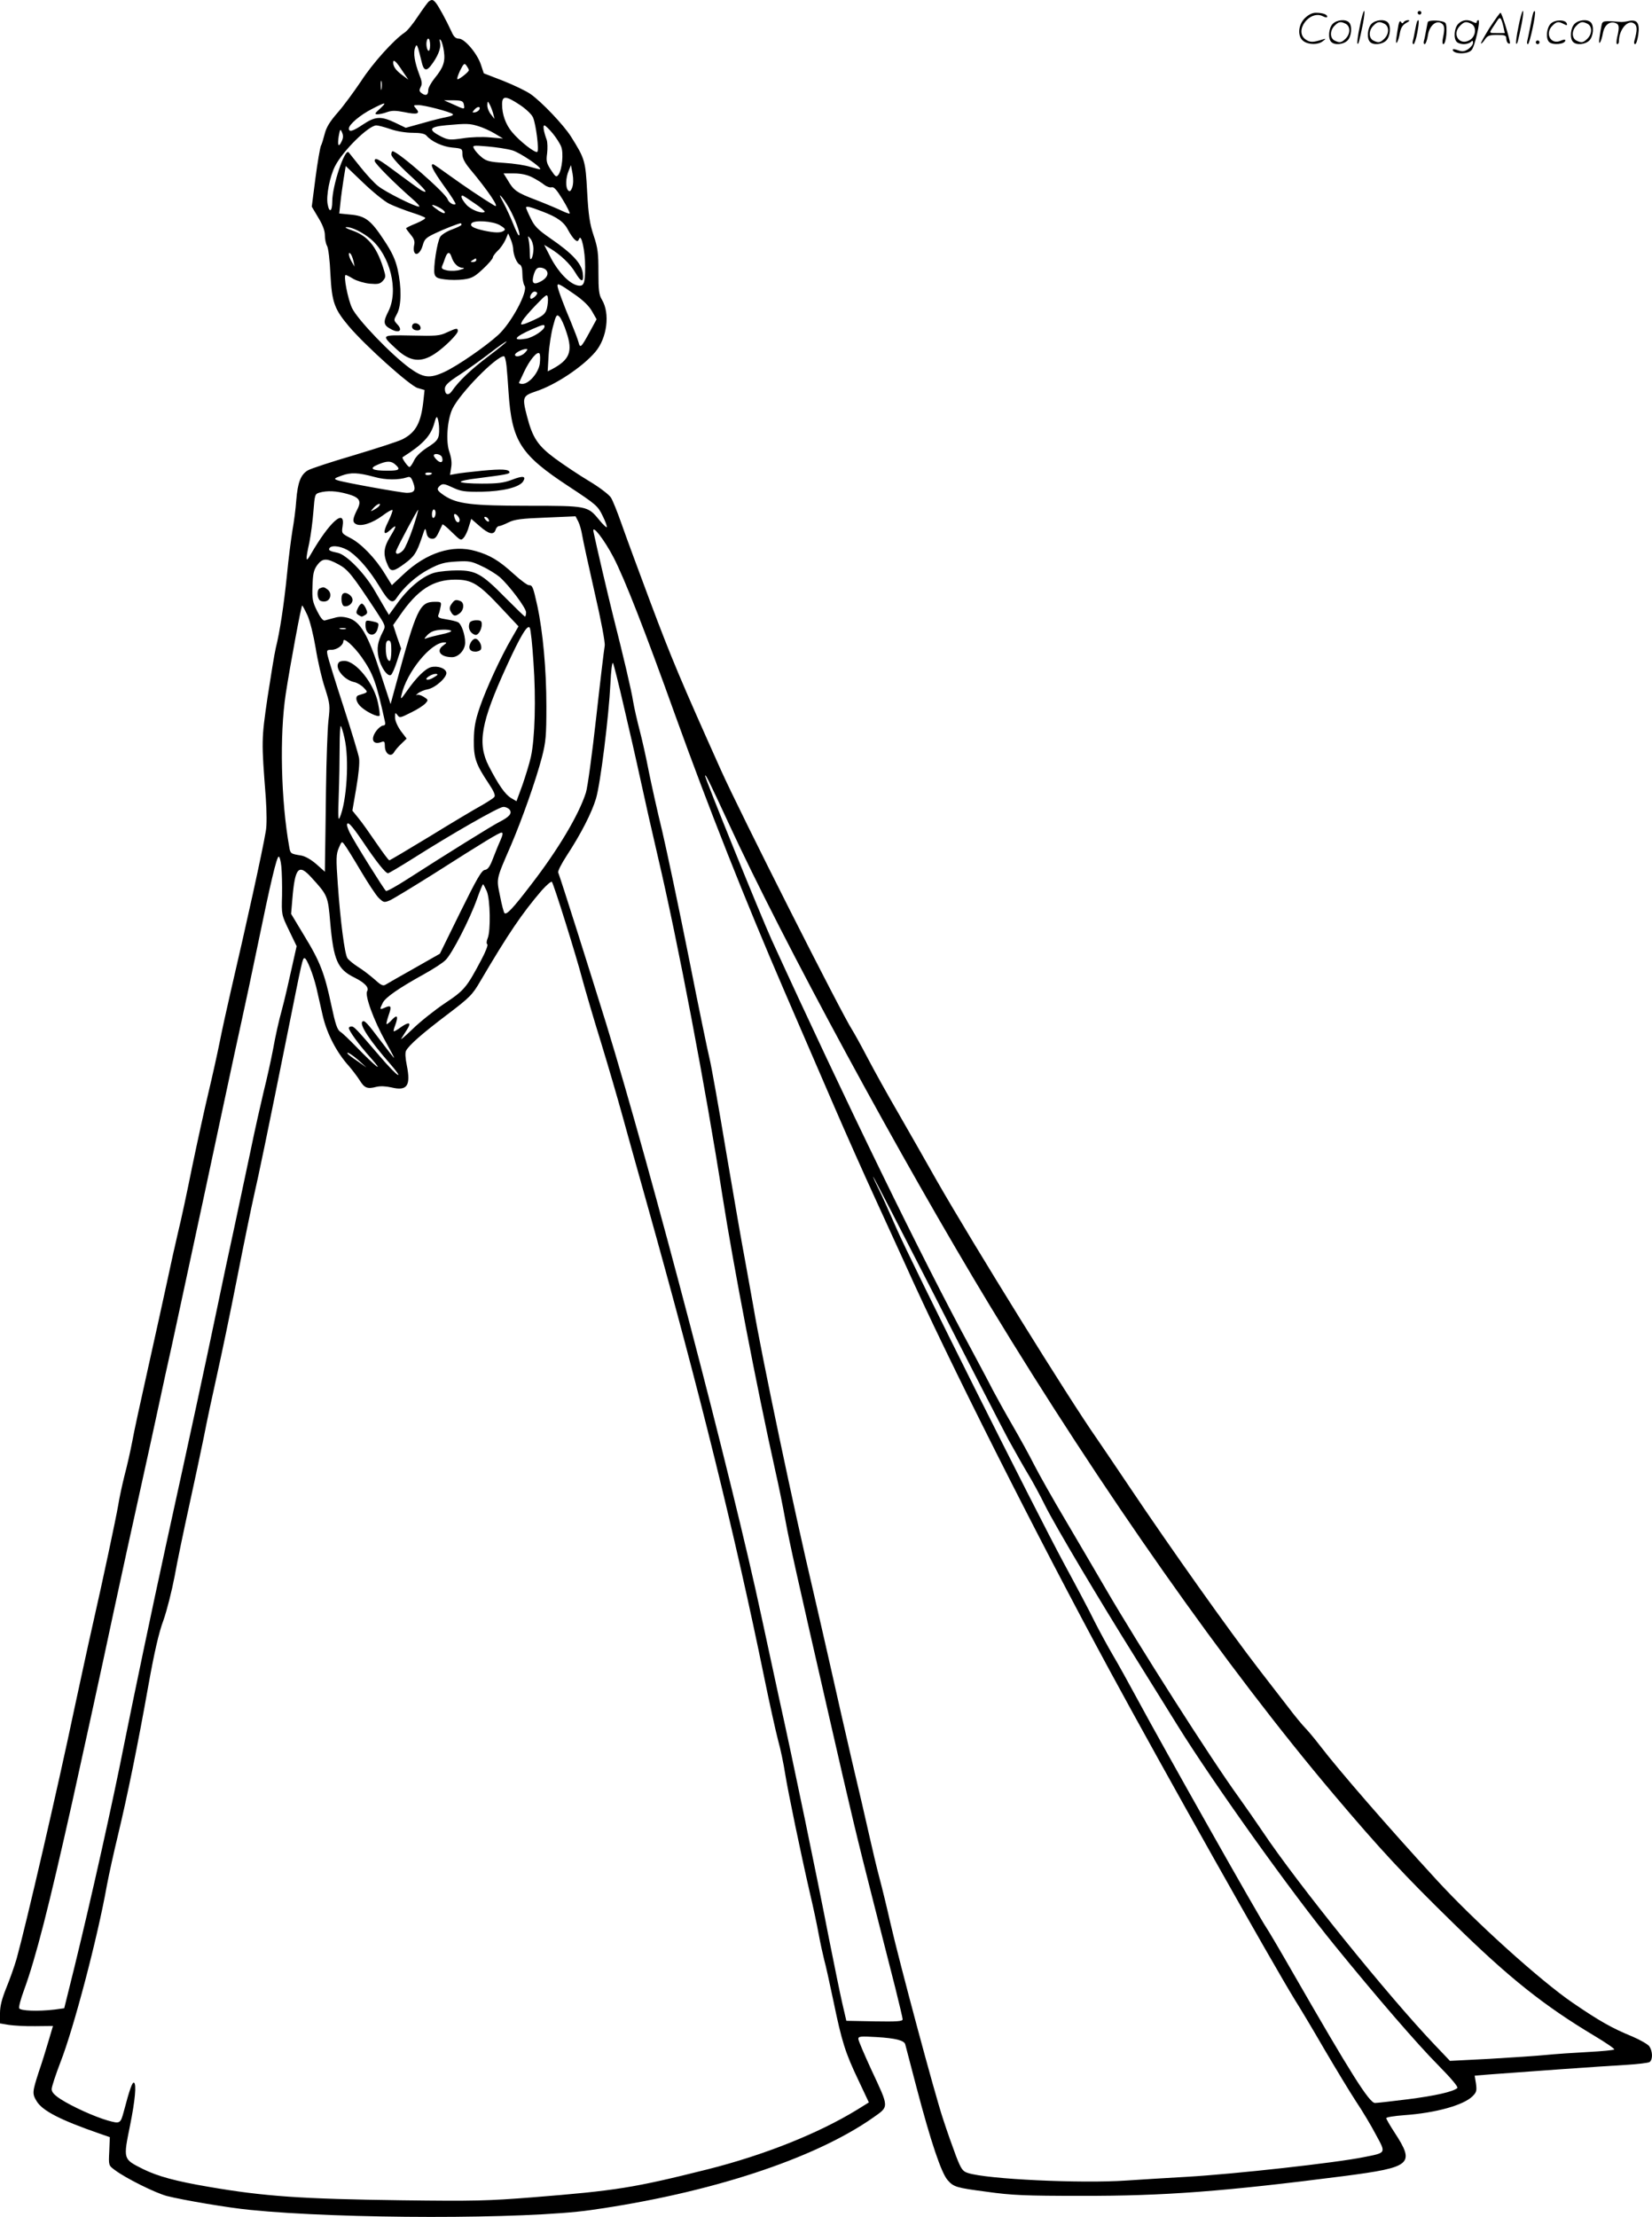 <svg version="1.0" xmlns="http://www.w3.org/2000/svg"
  viewBox="0 0 894.953 1200.616"
 preserveAspectRatio="xMidYMid meet">
<g transform="translate(0,1200.918) scale(0.1,-0.1)"
fill="#000000" stroke="none">
<path d="M2324 12002 c-6 -4 -32 -40 -59 -80 -26 -40 -59 -81 -74 -90 -57 -38
-173 -166 -236 -264 -38 -56 -94 -133 -126 -169 -42 -48 -61 -79 -70 -115 -7
-27 -16 -57 -21 -66 -4 -10 -18 -87 -29 -173 l-20 -155 35 -59 c24 -39 36 -71
36 -95 0 -21 5 -47 12 -59 7 -12 15 -80 18 -152 8 -153 21 -189 100 -283 91
-107 330 -321 372 -334 l38 -11 -6 -56 c-13 -122 -41 -174 -114 -211 -21 -11
-139 -49 -262 -86 -123 -36 -235 -73 -250 -82 -39 -23 -55 -65 -63 -162 -3
-47 -13 -121 -21 -165 -7 -45 -21 -150 -29 -235 -17 -168 -39 -313 -61 -400
-7 -30 -27 -152 -45 -270 -33 -228 -33 -232 -9 -542 5 -77 6 -148 0 -180 -19
-114 -104 -498 -190 -868 -21 -91 -48 -214 -60 -275 -12 -60 -39 -182 -60
-270 -21 -88 -61 -270 -89 -405 -27 -135 -61 -293 -76 -353 -14 -59 -41 -180
-60 -270 -19 -89 -66 -301 -104 -472 -38 -170 -77 -348 -85 -395 -9 -47 -27
-128 -41 -180 -13 -52 -29 -126 -35 -165 -14 -79 -80 -391 -140 -655 -22 -96
-64 -292 -95 -435 -92 -439 -264 -1180 -315 -1364 -12 -41 -37 -112 -56 -158
-24 -60 -34 -98 -34 -138 l0 -54 47 -8 c27 -4 91 -8 144 -7 l96 1 -24 -81
c-13 -45 -37 -122 -54 -171 -34 -106 -35 -115 -10 -156 32 -52 130 -102 341
-175 l55 -19 -3 -76 c-4 -77 -4 -77 30 -102 58 -44 221 -125 283 -141 87 -22
334 -64 450 -75 493 -50 1496 -51 1845 -1 644 91 1211 277 1529 500 89 63 89
51 -9 261 -38 83 -70 157 -70 166 0 14 12 15 98 10 103 -6 150 -18 156 -39 9
-35 30 -115 61 -233 78 -297 135 -465 169 -503 33 -37 45 -41 213 -63 135 -19
209 -22 508 -22 451 -1 778 24 1425 107 368 48 387 64 275 236 -25 38 -45 73
-45 78 0 5 44 12 98 16 170 12 321 54 370 103 21 21 23 30 18 68 l-7 43 73 6
c155 12 629 46 743 52 66 4 126 11 132 16 18 14 16 59 -2 85 -8 11 -50 35 -92
53 -110 45 -179 84 -325 184 -175 120 -531 441 -738 667 -258 281 -528 592
-629 724 -30 39 -66 82 -80 96 -14 14 -59 68 -98 120 -40 52 -108 139 -150
194 -161 208 -483 662 -699 984 -80 119 -162 240 -182 269 -149 212 -669 1051
-867 1397 -59 105 -153 269 -208 365 -56 96 -131 231 -167 300 -36 69 -74 137
-83 151 -56 85 -610 1181 -712 1409 -217 484 -268 605 -382 909 -63 168 -133
358 -155 421 -22 63 -48 128 -58 144 -10 16 -62 56 -119 90 -55 33 -139 89
-185 123 -93 69 -121 112 -151 228 -27 104 -24 110 49 135 105 34 252 132 321
213 64 75 81 209 36 283 -16 26 -19 51 -19 150 0 102 -3 130 -26 198 -21 63
-28 109 -35 235 -9 170 -12 180 -88 301 -40 63 -159 188 -219 230 -23 16 -89
48 -147 71 l-106 41 -16 48 c-20 60 -88 140 -119 140 -17 0 -28 10 -40 38 -28
61 -70 138 -85 156 -15 18 -21 19 -37 8z m6 -238 c0 -21 -4 -33 -10 -29 -5 3
-10 19 -10 36 0 16 5 29 10 29 6 0 10 -16 10 -36z m75 -34 c8 -55 -4 -88 -50
-144 -19 -24 -35 -52 -35 -64 0 -28 -13 -34 -35 -18 -14 10 -15 16 -6 34 9 16
7 31 -8 69 -25 66 -33 116 -22 144 9 25 12 20 37 -84 9 -38 24 -44 46 -16 38
48 59 98 52 126 -4 21 -3 24 5 13 5 -8 13 -35 16 -60z m-227 -102 l34 -50 -35
26 c-33 25 -47 45 -47 67 0 20 17 5 48 -43z m362 1 c0 -9 -50 -49 -61 -49 -5
0 1 20 13 46 20 40 24 43 35 28 7 -10 13 -21 13 -25z m-473 -101 c-2 -13 -4
-5 -4 17 -1 22 1 32 4 23 2 -10 2 -28 0 -40z m751 -88 c34 -23 64 -52 70 -68
16 -39 33 -175 23 -185 -10 -10 -97 58 -138 108 -34 41 -53 95 -53 149 0 48
20 48 98 -4z m-305 3 c5 -28 5 -28 -58 1 l-50 22 52 0 c45 -1 52 -4 56 -23z
m158 -46 l8 -32 -19 24 c-11 13 -20 35 -20 50 1 23 2 24 11 8 6 -10 15 -33 20
-50z m-613 23 c-28 -25 -30 -29 -14 -30 11 0 35 5 53 12 26 9 46 9 93 0 70
-15 89 -9 64 19 -16 18 -16 19 12 19 34 0 175 -37 187 -49 5 -5 -9 -11 -30
-15 -21 -4 -80 -18 -131 -33 l-94 -26 -58 28 c-76 36 -107 34 -172 -9 -56 -38
-78 -44 -78 -23 0 22 62 74 125 106 75 39 84 39 43 1z m540 -2 c-3 -7 -13 -15
-24 -17 -16 -3 -17 -1 -5 13 16 19 34 21 29 4z m-7 -92 c24 -7 64 -25 89 -40
l45 -27 -71 6 c-40 4 -105 2 -147 -5 -69 -10 -79 -9 -116 9 -74 38 -68 53 27
62 112 10 127 9 173 -5z m-476 -16 c34 -12 84 -20 120 -20 43 0 66 -5 75 -15
27 -32 87 -60 140 -65 54 -5 55 -6 55 -36 0 -21 12 -45 40 -79 99 -118 167
-219 133 -199 -65 39 -167 108 -239 160 -48 35 -90 64 -93 64 -18 0 1 -36 60
-119 37 -50 64 -94 62 -97 -9 -9 -37 8 -43 26 -11 34 -270 260 -298 260 -4 0
-7 -8 -7 -18 0 -11 41 -57 95 -107 90 -82 112 -110 68 -87 -10 6 -67 47 -126
91 -110 82 -127 91 -127 68 0 -13 110 -123 204 -205 27 -23 43 -42 36 -42 -23
0 -181 79 -221 111 -22 17 -65 64 -96 103 -31 39 -60 75 -64 80 -21 24 -89
-181 -89 -266 0 -55 -16 -64 -25 -15 -9 46 12 151 40 206 42 83 182 221 224
221 10 0 44 -9 76 -20z m879 -23 c19 -23 40 -56 46 -72 14 -35 5 -124 -14
-151 -12 -16 -16 -14 -41 24 -24 37 -27 48 -21 91 3 27 2 59 -2 72 -17 46 -22
79 -13 79 5 0 25 -19 45 -43z m-1143 -43 c-17 -37 -24 -23 -16 28 7 39 9 41
18 20 7 -16 7 -30 -2 -48z m924 -49 c42 -12 161 -93 151 -102 -1 -2 -25 4 -52
12 -27 9 -91 19 -143 22 -79 5 -97 10 -122 31 -16 13 -34 33 -40 44 -11 20 -9
21 72 14 46 -4 107 -13 134 -21z m-667 -289 c26 -13 79 -33 117 -46 39 -12 74
-26 78 -30 5 -4 -17 -17 -47 -30 -31 -12 -56 -25 -56 -27 0 -3 11 -18 25 -35
18 -21 23 -36 19 -54 -3 -13 -4 -31 0 -39 9 -25 35 -5 46 35 9 34 18 42 66 65
50 24 130 55 140 55 2 0 4 -3 4 -8 0 -4 -23 -15 -50 -25 -28 -10 -57 -28 -65
-40 -17 -27 -39 -170 -31 -202 5 -18 15 -24 56 -29 27 -4 74 -4 102 0 45 6 60
15 105 57 29 27 53 55 53 62 0 6 12 22 26 36 15 13 33 40 42 59 l15 35 13 -30
c7 -16 13 -39 14 -51 0 -34 20 -82 36 -88 9 -4 14 -21 14 -51 0 -25 5 -54 12
-64 19 -31 -71 -199 -142 -265 -69 -63 -221 -168 -292 -201 -80 -37 -114 -33
-189 21 -101 74 -282 262 -312 325 -23 49 -48 179 -34 179 3 0 22 -9 41 -21
19 -11 59 -23 88 -26 45 -4 56 -2 72 15 17 20 17 23 1 74 -37 114 -84 170
-167 199 -32 11 -44 18 -30 18 28 1 88 -29 130 -64 106 -89 153 -279 96 -392
-30 -59 -28 -75 17 -98 42 -22 62 -5 32 27 -21 23 -21 23 -2 58 24 44 25 144
3 241 -12 52 -30 92 -74 158 -71 108 -101 131 -182 138 l-60 6 6 56 c3 31 11
89 17 128 l12 73 94 -90 c52 -50 115 -101 141 -114z m992 88 c-8 -21 -14 -24
-22 -16 -15 15 -14 68 3 107 l12 30 9 -47 c5 -29 4 -56 -2 -74z m-217 55 c23
-12 53 -30 66 -41 13 -10 31 -16 40 -13 12 3 28 -15 59 -66 24 -39 41 -74 38
-76 -2 -2 -21 4 -43 15 -21 10 -82 36 -136 57 -108 41 -124 52 -156 108 l-23
37 57 0 c37 0 70 -7 98 -21z m-113 -189 c30 -59 54 -133 40 -125 -4 2 -18 31
-30 62 -13 32 -36 83 -52 113 -24 44 -25 50 -8 30 12 -14 35 -50 50 -80z
m-199 48 c33 -22 57 -43 55 -46 -14 -13 -77 12 -100 39 -25 29 -33 49 -20 49
3 0 32 -19 65 -42z m-191 -23 c17 -9 30 -20 30 -26 0 -11 -21 -1 -55 25 -26
20 -12 20 25 1z m555 -20 c85 -32 121 -58 144 -104 11 -21 27 -43 35 -50 13
-11 17 -10 23 4 12 32 33 -64 33 -150 0 -94 -7 -110 -44 -101 -43 11 -101 71
-141 147 l-37 72 32 -19 c55 -33 109 -84 136 -130 33 -56 48 -57 41 -3 -7 52
-57 106 -175 187 -68 47 -87 66 -107 109 -14 28 -25 54 -25 57 0 11 19 6 85
-19z m-226 -76 c27 -16 31 -23 20 -30 -18 -12 -48 -11 -106 1 -58 13 -78 24
-69 39 13 20 117 13 155 -10z m181 -128 c0 -20 -5 -43 -10 -51 -7 -11 -10 -3
-10 30 0 25 -3 56 -6 70 -5 24 -5 24 10 6 9 -11 16 -36 16 -55z m-975 -66 l6
-30 -15 25 c-17 28 -22 60 -7 45 5 -6 12 -23 16 -40z m531 23 c10 -33 34 -58
58 -59 15 -1 13 -4 -11 -11 -17 -6 -48 -7 -68 -4 -29 6 -35 11 -30 24 4 9 12
29 17 45 12 33 24 35 34 5z m134 -18 c0 -5 -8 -10 -17 -10 -15 0 -16 2 -3 10
19 12 20 12 20 0z m379 -54 c16 -19 4 -44 -31 -62 -39 -20 -50 -8 -36 39 9 28
17 37 33 37 13 0 28 -6 34 -14z m151 -129 c51 -35 82 -66 98 -95 l24 -42 -37
-68 c-47 -86 -52 -91 -61 -56 -4 16 -23 65 -41 109 -37 86 -73 183 -73 197 0
15 14 8 90 -45z m-200 4 c0 -11 -29 -35 -35 -29 -10 9 7 38 21 38 8 0 14 -4
14 -9z m53 -82 c-7 -26 -19 -38 -54 -55 -24 -12 -55 -25 -67 -29 -22 -6 -23
-5 -12 17 7 12 40 51 74 86 56 58 61 61 64 38 2 -13 -1 -39 -5 -57z m106 -130
c35 -104 17 -148 -78 -199 l-24 -12 5 88 c3 49 14 119 24 156 16 61 20 66 34
53 9 -8 27 -47 39 -86z m-119 32 c0 -19 -61 -59 -100 -66 -79 -13 -64 9 34 52
58 25 66 27 66 14z m-301 -159 c-98 -74 -163 -136 -201 -191 -19 -27 -38 -20
-38 13 0 18 18 36 82 77 45 30 118 82 162 116 45 35 85 63 90 63 5 0 -38 -35
-95 -78z m196 18 c-18 -20 -55 -28 -55 -12 0 10 38 30 59 31 11 1 10 -4 -4
-19z m79 -62 c-8 -50 -59 -108 -94 -108 -12 0 -20 3 -18 8 2 4 15 30 27 57 31
66 73 116 84 99 4 -7 4 -32 1 -56z m-180 -10 c3 -29 8 -93 11 -143 18 -266 64
-338 326 -510 149 -98 158 -106 184 -160 15 -30 25 -58 22 -61 -2 -3 -22 16
-43 42 -60 73 -65 74 -381 74 -307 0 -386 10 -454 54 -43 29 -46 37 -24 56 13
11 25 9 67 -11 45 -21 65 -24 157 -23 114 2 205 24 225 56 18 29 -1 32 -60 9
-45 -17 -77 -21 -164 -21 -60 0 -111 4 -114 9 -3 5 38 14 92 20 148 19 172 23
172 32 0 17 -42 19 -147 9 -59 -6 -123 -13 -142 -17 l-33 -6 6 39 c5 26 1 54
-9 84 -21 57 -12 176 16 235 41 85 237 285 279 285 5 0 11 -24 14 -52z m-365
-340 c1 -54 -6 -66 -65 -103 -34 -22 -61 -48 -71 -70 -9 -19 -20 -35 -25 -35
-8 0 -43 49 -37 53 112 71 153 116 172 185 9 33 13 39 18 25 4 -10 8 -35 8
-55z m15 -154 c10 -26 -4 -37 -25 -18 -10 9 -19 21 -19 26 0 15 38 8 44 -8z
m-252 -41 c30 -27 21 -33 -44 -33 -83 0 -102 12 -51 33 49 21 72 21 95 0z
m-113 -67 c61 -17 130 -17 176 -2 17 6 23 1 34 -30 15 -40 6 -54 -35 -54 -29
0 -345 57 -375 68 -22 8 -20 10 21 25 52 19 89 17 179 -7z m311 20 c0 -9 -30
-14 -35 -6 -4 6 3 10 14 10 12 0 21 -2 21 -4z m-458 -112 c65 -18 77 -37 55
-81 -27 -53 -29 -71 -9 -82 28 -15 88 4 145 46 26 20 50 33 53 30 3 -2 -7 -30
-22 -61 -31 -61 -27 -81 9 -48 38 35 38 26 1 -35 -37 -61 -40 -97 -12 -158 15
-34 31 -32 89 11 53 39 66 58 95 144 17 52 18 54 24 25 4 -21 12 -31 27 -33
18 -3 26 5 40 35 10 21 19 40 20 42 2 3 25 -16 51 -42 46 -45 49 -47 64 -30 9
10 22 37 28 60 l13 42 45 -39 c50 -44 77 -50 87 -20 3 11 12 20 19 20 6 0 29
9 51 20 32 16 68 21 201 26 l162 7 15 -29 c8 -16 17 -49 21 -74 4 -25 34 -163
67 -308 36 -155 58 -274 55 -290 -3 -15 -24 -189 -46 -387 -22 -198 -47 -382
-56 -409 -38 -119 -150 -308 -297 -498 -100 -131 -133 -165 -144 -154 -4 4
-15 45 -24 92 -20 98 -23 86 59 275 61 143 135 352 168 478 21 82 24 114 24
275 0 201 -19 404 -49 544 -23 103 -26 112 -46 112 -8 0 -45 27 -81 60 -81 74
-130 103 -208 125 -125 36 -266 -9 -390 -126 l-63 -59 -39 63 c-51 84 -129
164 -187 193 -46 24 -47 25 -41 63 16 102 -71 24 -173 -153 -27 -48 -29 -34
-7 66 8 40 18 116 22 168 7 89 8 94 32 101 43 12 91 10 152 -7z m173 -64 c-3
-5 -16 -15 -28 -21 -22 -12 -22 -12 -3 10 19 21 43 30 31 11z m181 -123 c-18
-53 -41 -106 -51 -117 -23 -25 -47 -27 -38 -2 11 29 115 223 118 220 2 -2 -11
-47 -29 -101z m124 84 c0 -11 -4 -23 -10 -26 -6 -4 -10 5 -10 19 0 14 5 26 10
26 6 0 10 -9 10 -19z m130 -37 c0 -19 -16 -18 -24 2 -11 27 -7 37 9 24 8 -7
15 -19 15 -26z m155 5 c11 -17 -1 -21 -15 -4 -8 9 -8 15 -2 15 6 0 14 -5 17
-11z m679 -209 c60 -116 167 -389 336 -860 175 -486 377 -997 590 -1490 89
-206 211 -488 271 -627 60 -139 161 -366 225 -505 64 -139 135 -296 159 -348
231 -515 712 -1469 1105 -2195 293 -541 883 -1589 1007 -1790 28 -44 99 -163
158 -265 60 -102 136 -228 170 -280 35 -52 84 -134 109 -182 55 -101 57 -97
-64 -121 -151 -31 -701 -92 -961 -107 -90 -5 -237 -14 -327 -20 -244 -17 -758
7 -859 41 -28 9 -36 20 -64 92 -17 45 -49 135 -70 200 -47 141 -236 847 -285
1060 -19 84 -46 195 -60 247 -14 52 -38 154 -54 225 -16 72 -58 254 -94 405
-35 151 -87 379 -115 505 -29 127 -71 313 -95 415 -104 440 -279 1271 -325
1545 -12 66 -32 179 -45 250 -14 72 -59 332 -101 579 -41 247 -82 475 -90 507
-8 31 -60 281 -114 555 -55 275 -120 582 -144 684 -25 102 -57 246 -72 320
-14 74 -37 176 -50 225 -13 50 -29 119 -35 155 -10 64 -53 245 -110 470 -25
100 -90 377 -105 450 -9 44 59 -44 109 -140z m-1427 31 c51 -37 106 -102 158
-187 51 -85 71 -98 93 -64 40 60 108 121 175 156 60 32 84 38 149 42 70 4 82
2 140 -26 35 -16 77 -43 95 -58 54 -48 143 -168 143 -191 0 -13 -3 -23 -6 -23
-3 0 -51 47 -108 104 -125 127 -159 146 -258 146 -40 0 -93 -5 -118 -11 -62
-14 -142 -78 -203 -161 l-50 -69 -17 28 c-9 15 -36 62 -60 103 -55 95 -153
195 -200 205 -44 9 -52 14 -45 26 13 19 72 9 112 -20z m-62 -69 c51 -28 73
-56 203 -253 52 -80 52 -80 36 -111 -28 -55 -34 -88 -23 -140 12 -53 49 -106
67 -94 6 3 21 37 33 75 l22 68 -22 63 -21 64 37 53 c95 138 179 193 299 193
91 0 127 -22 251 -155 l92 -98 -35 -61 c-60 -102 -140 -276 -174 -375 -26 -76
-32 -112 -33 -180 -1 -96 10 -130 81 -236 28 -42 37 -64 30 -72 -5 -7 -38 -28
-73 -48 -35 -19 -159 -93 -276 -165 -117 -71 -216 -130 -220 -130 -4 0 -35 42
-70 93 -34 50 -77 111 -96 134 l-34 42 21 122 c13 76 19 138 15 163 -4 23 -42
149 -85 281 -43 132 -81 255 -85 273 -6 30 -5 32 21 32 30 0 64 25 64 47 0 24
56 -26 100 -88 62 -89 79 -137 125 -346 4 -16 1 -23 -9 -23 -8 0 -24 -12 -35
-26 -36 -46 -22 -81 24 -64 17 7 20 3 20 -22 0 -40 32 -62 49 -34 6 11 24 32
40 47 l29 28 -32 42 c-18 26 -31 55 -31 73 0 26 1 28 13 13 11 -17 16 -16 73
13 34 16 69 39 78 49 17 19 17 20 -8 36 -14 9 -31 14 -38 10 -7 -4 -4 1 6 9
11 9 35 19 53 22 42 8 106 66 101 91 -4 23 -47 38 -83 29 -31 -8 -79 -55 -132
-131 -31 -44 -34 -46 -28 -20 28 124 159 285 232 285 15 0 14 -2 -5 -16 -42
-29 -16 -64 47 -64 35 0 71 39 71 79 0 43 -20 100 -38 110 -9 5 -39 12 -65 16
-39 6 -47 11 -42 24 4 9 9 28 12 44 5 25 3 27 -29 27 -85 0 -100 -32 -215
-455 l-27 -99 -56 171 c-66 204 -108 276 -172 295 -29 8 -50 9 -76 1 -21 -5
-44 -12 -52 -14 -10 -3 -24 15 -42 51 -24 48 -28 65 -25 135 2 65 6 86 25 113
29 39 51 40 117 4z m-170 -274 c14 -30 33 -107 45 -178 11 -69 33 -166 50
-216 28 -88 29 -96 19 -180 -5 -48 -11 -216 -13 -373 -2 -158 -4 -321 -5 -364
l-1 -79 -46 41 c-29 25 -60 43 -83 47 -56 9 -58 10 -64 46 -45 251 -53 606
-19 829 24 157 84 479 89 479 2 0 15 -24 28 -52z m1225 -256 c14 -195 8 -413
-14 -512 -8 -36 -29 -104 -46 -153 l-32 -87 -29 17 c-32 19 -68 70 -121 173
-63 123 -43 236 96 540 77 169 115 230 126 209 5 -8 14 -92 20 -187z m-1017
181 c-7 -2 -21 -2 -30 0 -10 3 -4 5 12 5 17 0 24 -2 18 -5z m571 -10 c4 -4
-19 -13 -51 -19 -32 -7 -67 -16 -78 -20 -18 -7 -19 -6 -5 10 8 10 23 22 35 26
25 11 89 12 99 3z m-324 -108 c0 -30 -4 -55 -9 -55 -13 0 -21 27 -21 71 0 28
4 39 15 39 12 0 15 -13 15 -55z m1258 -295 c28 -118 69 -298 91 -400 22 -102
65 -293 96 -425 107 -456 258 -1249 350 -1840 59 -375 184 -1026 286 -1485 17
-74 41 -193 54 -265 23 -125 63 -304 235 -1055 121 -530 152 -660 240 -1005
45 -176 99 -390 121 -475 21 -85 39 -160 39 -167 0 -11 -31 -13 -152 -11
l-153 3 -22 95 c-12 52 -45 214 -74 360 -64 330 -190 939 -269 1295 -32 149
-75 347 -95 440 -158 741 -597 2414 -841 3210 -89 287 -244 778 -260 819 -3 7
18 48 46 91 78 119 136 233 159 310 24 81 69 442 78 623 3 68 9 118 14 110 4
-7 30 -110 57 -228z m-1008 165 c0 -2 -13 -11 -30 -20 -31 -16 -43 -3 -12 14
18 11 42 14 42 6z m-504 -342 c27 -113 13 -345 -26 -433 -8 -19 -9 11 -5 120
3 80 5 199 5 264 0 66 3 117 6 113 4 -3 13 -32 20 -64z m2081 -462 c291 -632
934 -1818 1418 -2617 606 -999 1279 -1956 1862 -2645 247 -292 377 -433 653
-702 296 -290 486 -441 757 -603 62 -37 110 -70 108 -74 -2 -4 -66 -10 -142
-14 -76 -4 -178 -11 -228 -16 -49 -5 -187 -14 -305 -21 l-215 -11 -81 85
c-253 265 -747 877 -934 1157 -35 52 -93 135 -128 184 -153 211 -546 828 -721
1129 -47 81 -144 246 -214 365 -71 119 -149 258 -174 307 -25 50 -78 146 -118
215 -40 69 -87 154 -106 190 -18 36 -72 137 -119 225 -261 480 -683 1347
-1080 2215 -58 128 -360 872 -360 887 1 14 20 -25 127 -256z m-1187 74 c16
-20 1 -39 -54 -67 -40 -20 -292 -177 -499 -310 -59 -38 -111 -67 -116 -64 -10
7 -170 263 -195 313 -9 18 -16 37 -16 43 0 26 23 3 81 -82 77 -115 127 -178
141 -178 5 0 69 38 142 84 197 125 458 275 482 275 12 1 27 -6 34 -14z m-49
-167 c-11 -24 -29 -69 -41 -100 -16 -42 -27 -58 -43 -60 -18 -2 -44 -48 -133
-228 l-111 -226 -139 -79 c-76 -43 -147 -83 -156 -89 -13 -8 -25 -2 -60 30
-24 21 -64 52 -89 67 -25 16 -50 37 -57 47 -15 24 -38 200 -52 401 -10 139 -9
161 5 195 16 38 17 38 31 19 9 -11 48 -74 87 -140 39 -66 83 -133 98 -148 27
-26 30 -27 61 -14 18 8 125 73 238 144 284 181 353 222 367 223 9 0 7 -12 -6
-42z m-1187 -140 c3 -29 5 -100 4 -158 -3 -105 -3 -105 38 -190 l41 -85 -28
-125 c-15 -69 -38 -168 -52 -220 -15 -52 -36 -147 -47 -210 -12 -63 -35 -167
-51 -230 -15 -63 -49 -212 -73 -330 -25 -118 -64 -300 -86 -405 -23 -104 -68
-316 -100 -470 -58 -278 -135 -635 -270 -1250 -78 -357 -173 -812 -225 -1070
-65 -330 -179 -840 -271 -1216 l-56 -226 -51 -7 c-93 -11 -187 -7 -193 7 -3 8
9 52 26 98 64 175 134 449 261 1017 71 323 148 673 170 777 22 105 78 363 124
575 47 212 106 480 131 595 25 116 61 280 79 365 19 85 51 229 70 320 91 422
192 891 250 1165 35 165 78 363 95 440 17 77 56 259 86 405 69 336 103 480
114 480 5 0 11 -24 14 -52z m162 -60 c89 -97 91 -101 103 -245 18 -203 39
-253 131 -298 56 -28 81 -54 69 -74 -14 -22 36 -159 100 -273 27 -49 48 -88
46 -88 -2 0 -35 42 -74 94 -72 96 -88 113 -98 102 -17 -16 42 -105 152 -230
33 -38 51 -64 40 -58 -12 6 -54 50 -95 98 -132 154 -142 164 -156 164 -8 0
-14 -4 -14 -8 0 -16 54 -90 120 -164 76 -86 25 -46 -80 62 -36 37 -74 74 -86
81 -17 11 -27 41 -49 144 -36 171 -61 237 -147 377 l-71 118 7 82 c14 169 34
191 102 116z m1377 -243 c36 -115 78 -255 92 -310 15 -55 60 -210 102 -345 41
-134 92 -310 114 -390 22 -80 82 -296 134 -480 285 -1016 479 -1801 635 -2565
28 -137 62 -290 75 -340 14 -49 31 -133 39 -185 16 -99 83 -423 134 -645 17
-71 38 -170 47 -220 9 -49 23 -112 30 -140 8 -27 30 -128 50 -223 46 -223 65
-281 135 -428 l57 -121 -66 -41 c-210 -128 -501 -244 -806 -321 -403 -101
-498 -116 -950 -152 -239 -19 -320 -21 -705 -16 -545 7 -749 21 -1050 73 -177
30 -276 57 -355 96 -109 55 -108 51 -70 238 27 135 35 222 21 230 -9 5 -24
-37 -55 -155 -18 -67 -20 -69 -87 -50 -73 21 -192 75 -256 116 -35 23 -48 38
-48 54 0 13 22 79 48 147 71 181 200 670 251 956 11 59 38 181 60 272 51 212
108 491 165 812 32 178 56 284 81 351 19 53 46 161 61 239 14 79 50 251 79
383 29 132 65 301 80 375 14 74 46 223 70 330 24 107 74 346 110 530 36 184
77 382 90 440 26 112 75 348 185 895 78 389 79 395 90 395 12 0 47 -89 64
-160 8 -36 24 -105 35 -154 23 -97 75 -197 141 -270 20 -23 46 -58 59 -78 25
-41 41 -48 90 -35 21 5 50 4 81 -3 86 -21 106 9 84 119 -8 39 -10 70 -4 80 16
30 85 91 221 194 124 94 138 108 181 182 153 260 226 367 332 491 27 30 52 52
56 47 4 -4 37 -102 73 -218z m-426 168 c19 -45 22 -214 5 -255 -7 -16 -7 -30
-2 -33 5 -3 -9 -40 -32 -83 -80 -151 -92 -166 -199 -237 -55 -37 -134 -100
-175 -140 -41 -40 -68 -62 -59 -49 8 13 22 35 31 49 24 37 10 42 -33 12 -20
-15 -38 -25 -40 -23 -2 2 1 15 7 30 19 51 13 64 -16 33 -14 -16 -28 -26 -30
-24 -2 2 3 23 11 47 18 50 14 57 -20 42 -29 -13 -30 -11 -11 27 16 30 87 79
226 156 47 26 98 59 113 74 34 31 133 223 172 334 15 42 29 77 32 77 2 0 11
-17 20 -37z m-687 -923 l35 -32 -48 34 c-27 18 -51 36 -54 41 -9 16 31 -10 67
-43z m3513 -2047 c37 -67 85 -152 107 -188 22 -36 63 -111 91 -168 57 -114
293 -511 494 -832 72 -115 174 -280 227 -365 193 -310 610 -894 847 -1185 231
-284 449 -536 559 -647 72 -73 113 -121 107 -127 -22 -20 -119 -42 -268 -61
-87 -11 -167 -20 -178 -20 -31 0 -132 161 -442 700 -71 124 -137 236 -147 250
-37 53 -559 978 -700 1240 -46 85 -105 192 -132 237 -27 46 -71 127 -98 180
-26 54 -101 195 -165 313 -159 295 -827 1629 -910 1820 -37 85 -80 181 -96
212 -16 32 -29 61 -29 65 0 4 150 -287 334 -647 183 -360 363 -710 399 -777z
M2235 10251 c-9 -16 3 -31 26 -31 14 0 19 6 17 17 -4 20 -33 29 -43 14z M2421
10209 c-39 -19 -59 -20 -191 -17 -169 3 -167 5 -82 -74 73 -68 133 -75 210
-23 52 35 122 105 122 121 0 18 -6 17 -59 -7z M1733 8823 c-15 -5 -17 -41 -4
-61 4 -8 19 -12 32 -10 31 4 39 46 13 65 -19 14 -22 14 -41 6z M1857 8793
c-12 -11 -8 -61 6 -66 20 -7 47 12 47 33 0 24 -38 48 -53 33z M2446 8738 c-11
-15 -12 -26 -5 -39 14 -27 24 -30 47 -13 26 18 29 59 6 68 -25 10 -32 7 -48
-16z M1938 8714 c-10 -21 -9 -27 3 -35 8 -5 16 -9 19 -9 3 0 11 4 19 9 12 8
13 14 3 35 -6 14 -16 26 -22 26 -6 0 -16 -12 -22 -26z M1980 8622 c0 -56 53
-69 66 -17 8 31 8 31 -33 40 -31 6 -33 5 -33 -23z M2544 8636 c-9 -23 -1 -48
19 -60 15 -9 21 -7 33 8 8 11 14 30 14 43 0 19 -5 23 -30 23 -17 0 -33 -6 -36
-14z M2550 8529 c-16 -29 -5 -49 25 -49 14 0 28 6 31 14 7 19 -13 56 -31 56
-8 0 -19 -9 -25 -21z M1837 8423 c-28 -27 23 -95 82 -108 15 -3 39 -17 51 -30
25 -26 26 -25 -27 -41 -22 -6 -14 -41 16 -66 31 -27 89 -54 97 -45 3 3 -1 33
-8 68 -21 106 -120 229 -183 229 -12 0 -25 -3 -28 -7z M7366 11864 c-10 -47
-15 -88 -12 -91 5 -6 9 7 30 110 7 37 10 67 6 67 -4 0 -15 -39 -24 -86z M7680
11940 c0 -5 5 -10 10 -10 6 0 10 5 10 10 0 6 -4 10 -10 10 -5 0 -10 -4 -10
-10z M8226 11864 c-10 -47 -15 -88 -12 -91 5 -6 9 7 30 110 7 37 10 67 6 67
-4 0 -15 -39 -24 -86z M8306 11939 c-3 -8 -10 -41 -16 -74 -6 -33 -14 -68 -16
-77 -3 -10 -1 -18 3 -18 10 0 46 171 38 178 -2 3 -7 -1 -9 -9z M7069 11911
c-38 -38 -41 -101 -7 -125 29 -20 79 -20 104 0 18 14 18 15 1 10 -53 -17 -69
-17 -92 -2 -69 45 21 166 94 126 12 -6 21 -7 21 -1 0 12 -25 21 -62 21 -19 0
-39 -10 -59 -29z M8070 11859 c-28 -45 -49 -83 -47 -85 2 -3 12 7 21 21 14 21
24 25 66 25 43 0 50 -3 50 -19 0 -11 5 -23 10 -26 6 -3 10 -3 10 1 0 20 -44
164 -51 164 -4 0 -30 -37 -59 -81z m75 4 l7 -33 -42 0 c-42 0 -42 0 -28 23 8
12 21 32 29 44 15 25 22 18 34 -34z M7220 11880 c-22 -22 -27 -79 -8 -98 19
-19 66 -14 88 8 22 22 27 79 8 98 -19 19 -66 14 -88 -8z m71 0 c25 -14 25 -54
-1 -80 -23 -23 -33 -24 -61 -10 -25 14 -25 54 1 80 23 23 33 24 61 10z M7430
11880 c-22 -22 -27 -79 -8 -98 19 -19 66 -14 88 8 22 22 27 79 8 98 -19 19
-66 14 -88 -8z m71 0 c25 -14 25 -54 -1 -80 -23 -23 -33 -24 -61 -10 -25 14
-25 54 1 80 23 23 33 24 61 10z M7576 11874 c-3 -16 -8 -47 -11 -69 -8 -51 10
-26 19 27 5 27 15 42 34 53 18 10 22 14 10 15 -9 0 -20 -5 -24 -11 -5 -8 -9
-8 -14 1 -5 8 -10 3 -14 -16z M7677 11893 c-2 -4 -7 -26 -11 -48 -4 -22 -9
-48 -12 -57 -3 -10 -1 -18 4 -18 4 0 14 28 20 62 11 58 10 81 -1 61z M7735
11890 c-1 -3 -5 -23 -9 -45 -4 -22 -9 -48 -12 -57 -3 -10 -1 -18 4 -18 5 0 13
20 17 45 7 53 44 87 74 68 17 -11 19 -28 8 -80 -4 -18 -3 -33 2 -33 16 0 24
99 11 115 -12 14 -87 18 -95 5z M7900 11880 c-22 -22 -27 -79 -8 -98 7 -7 24
-12 38 -12 14 0 31 5 38 12 9 9 12 8 12 -5 0 -9 -12 -24 -26 -34 -21 -13 -32
-15 -55 -6 -16 6 -29 8 -29 3 0 -24 81 -27 102 -2 18 19 50 162 37 162 -5 0
-9 -5 -9 -10 0 -7 -6 -7 -19 0 -30 16 -59 12 -81 -10z m71 0 c29 -16 25 -65
-6 -86 -56 -37 -103 28 -55 76 23 23 33 24 61 10z M8401 11881 c-23 -23 -28
-80 -9 -99 19 -19 88 -13 88 9 0 5 -11 4 -24 -2 -54 -25 -89 38 -46 81 23 23
33 24 62 9 16 -9 19 -8 16 3 -8 22 -64 22 -87 -1z M8530 11880 c-22 -22 -27
-79 -8 -98 19 -19 66 -14 88 8 22 22 27 79 8 98 -19 19 -66 14 -88 -8z m71 0
c25 -14 25 -54 -1 -80 -23 -23 -33 -24 -61 -10 -25 14 -25 54 1 80 23 23 33
24 61 10z M8676 11871 c-3 -14 -8 -44 -11 -66 -8 -51 10 -26 19 27 8 41 35 63
66 53 22 -7 24 -21 11 -77 -5 -22 -5 -38 0 -38 5 0 9 6 9 13 0 68 51 125 85
97 15 -13 15 -35 -1 -92 -3 -10 -1 -18 4 -18 6 0 13 23 17 50 9 63 -5 84 -49
76 -17 -4 -35 -6 -41 -6 -101 8 -104 7 -109 -19z M8320 11780 c0 -5 5 -10 10
-10 6 0 10 5 10 10 0 6 -4 10 -10 10 -5 0 -10 -4 -10 -10z"/>
</g>
</svg>
